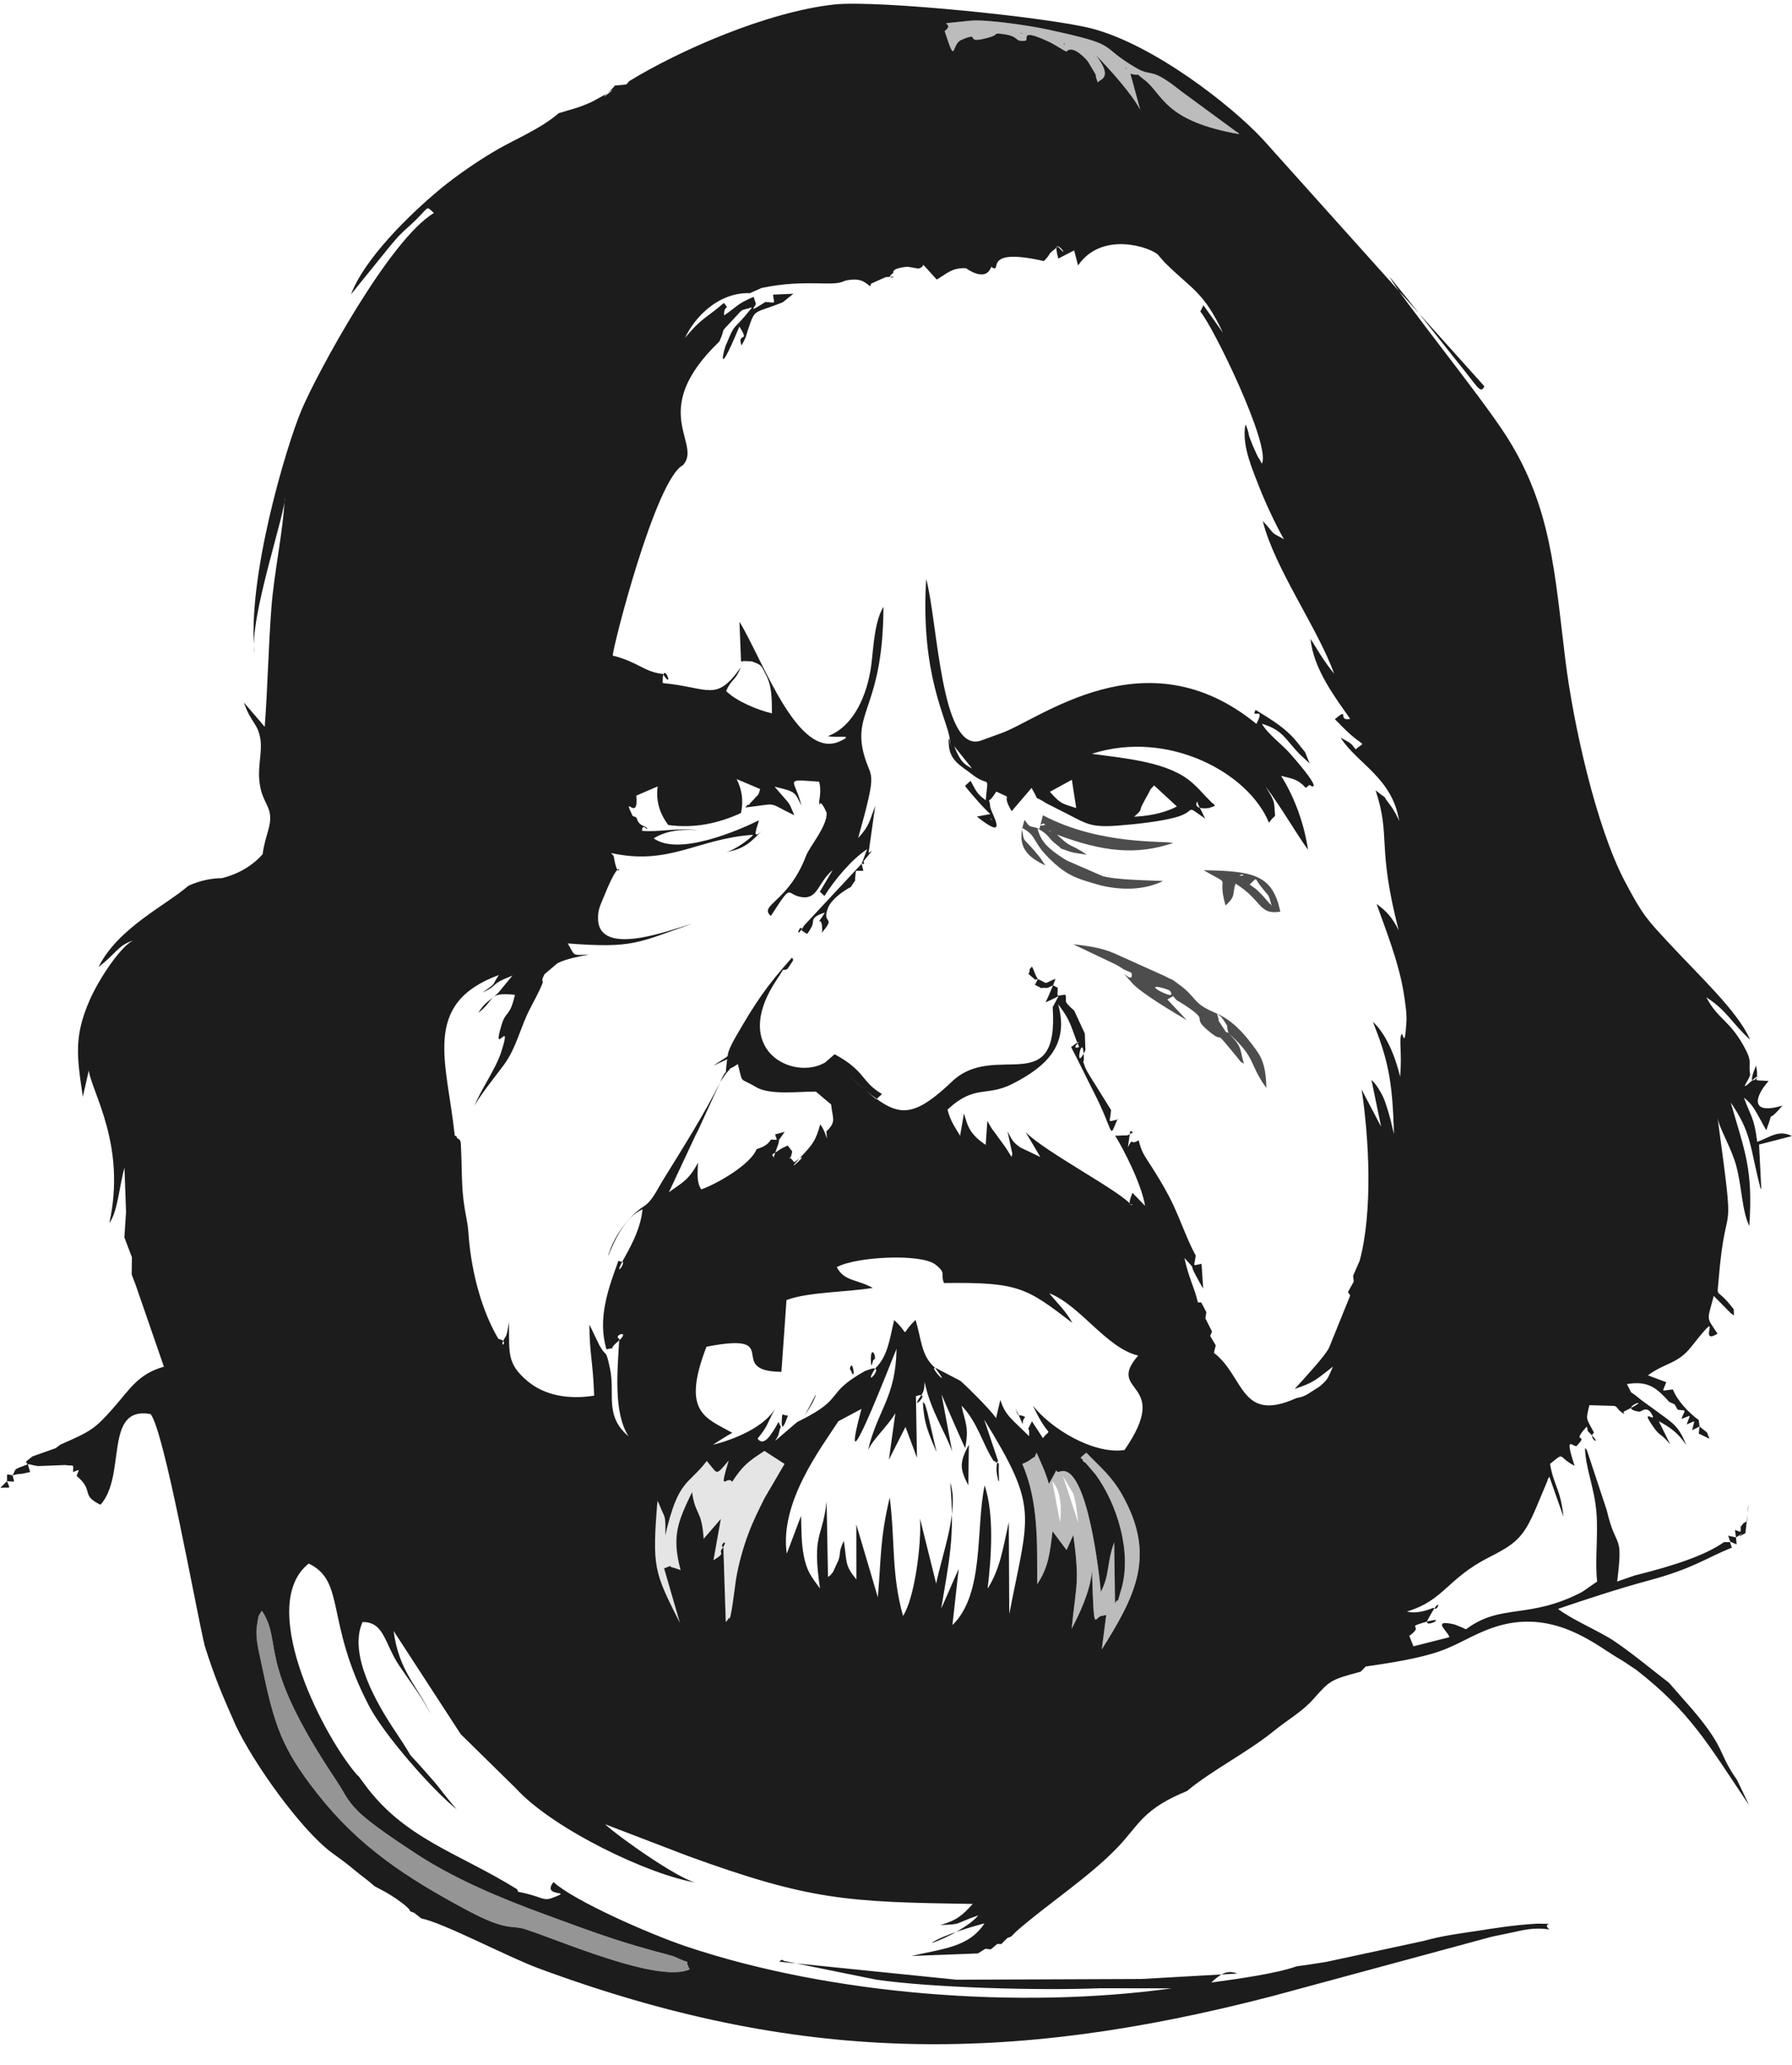 <?xml version="1.0" encoding="UTF-8"?>
<svg xmlns="http://www.w3.org/2000/svg" xmlns:xlink="http://www.w3.org/1999/xlink" width="548.1pt" height="631.2pt" viewBox="0 0 548.1 631.2" version="1.1">
<defs>
<clipPath id="clip1">
  <path d="M 0 1 L 548.102 1 L 548.102 625 L 0 625 Z M 0 1 "/>
</clipPath>
</defs>
<g id="surface1">
<path style=" stroke:none;fill-rule:evenodd;fill:rgb(30.2%,30.2%,30.2%);fill-opacity:1;" d="M 374.457 312.129 C 376.254 314.941 374.691 312.227 375.754 315.844 C 374.73 314.766 375.867 316.969 373.598 313.355 C 371.707 310.348 373.496 313.621 372.211 309.801 C 373.098 310.621 373.316 310.344 374.457 312.129 Z M 357.809 302.824 C 359.879 305.746 354.555 302.859 354.309 302.699 C 350.84 300.469 357.504 302.391 357.809 302.824 Z M 347.195 298.285 L 352.418 300.574 Z M 358.797 304.492 C 360.312 306.32 359.852 305.562 362.242 307.141 C 370.77 312.758 363.664 310.227 369.871 315.312 C 375.238 319.715 370.16 313.098 378.281 323.039 C 380.684 325.988 378.828 323.848 380.469 325.203 C 379.121 320.41 379.949 319.953 375.754 315.844 C 384.352 323.414 381.824 324.973 387.328 332.559 C 387.156 324.891 385.605 322.762 383.258 319.637 C 379.73 314.941 376.465 311.605 371.594 309.539 C 364.406 306.492 366.418 305.098 360.453 300.801 C 357.125 298.398 359.793 300.242 356.43 298.43 L 341.047 291.504 C 339.754 291.031 337.293 289.562 328.246 288.621 L 341.25 294.809 C 345.34 297.117 341.652 295.387 346.059 297.344 C 347.145 301.961 340.414 293.746 346.215 300.414 C 348.98 303.59 359.652 309.852 362.98 311.809 L 357.043 305.504 Z M 358.797 304.492 "/>
<path style=" stroke:none;fill-rule:evenodd;fill:rgb(30.2%,30.2%,30.2%);fill-opacity:1;" d="M 320.918 253.809 L 321.648 254.219 C 321.59 254.188 320.676 253.949 320.918 253.809 Z M 318.875 251.785 C 319.09 251.664 319.559 251.789 319.559 252.035 C 319.559 252.133 319.852 252.137 319.84 252.133 C 319.785 252.113 316.914 252.836 318.875 251.785 Z M 317.93 253.336 C 314.727 252.18 315.289 253.379 313.387 250.594 C 310.555 258.93 314.293 261.891 319.723 264.539 L 318.199 262.246 C 312.336 254.863 313.414 258.465 312.539 252.996 C 317.426 255.684 315.414 256.934 320.961 262.434 L 322.602 263.988 C 326.531 267.445 329.082 268.43 334.238 269.941 L 336.711 270.648 C 343.379 272.203 350.035 272.051 355.75 269.285 C 351.301 269.078 341.484 268.977 337.207 267.781 L 326.441 263.094 C 326.172 262.941 325.762 262.711 325.504 262.547 C 320.688 259.484 318.289 257.215 317.34 253.227 C 321.289 255.371 320.195 255.98 323.383 258.336 C 325.859 260.164 322.438 258.559 326.301 259.996 C 328.152 260.691 328.742 260.711 332.434 261.246 C 326.898 257.527 328.02 259.602 323.297 255.121 C 337.48 260.434 347.523 261.453 358.789 257.68 C 356.668 256.902 336.684 258.527 318.984 249.203 Z M 317.93 253.336 "/>
<path style=" stroke:none;fill-rule:evenodd;fill:rgb(30.2%,30.2%,30.2%);fill-opacity:1;" d="M 382.219 270.379 C 384.719 268.074 383.547 268.242 385.559 270.824 C 388.41 274.488 387.812 272.781 388.973 276.945 C 388.77 276.723 388.457 276.051 388.375 276.262 L 386.266 273.824 C 383.922 271.453 384.844 272.258 382.219 270.379 Z M 379.883 267.262 C 380.008 267.203 380.23 267.344 380.23 267.48 C 380.23 267.539 380.375 267.574 380.375 267.57 C 380.344 267.555 377.996 268.02 379.883 267.262 Z M 374.848 276.77 C 378.148 273.809 376.82 273.277 377.91 270.086 C 386.176 275.266 384.957 279.754 391.605 278.652 C 389.211 267.676 384.016 266.223 368.133 265.996 C 377.473 271.422 371.918 266.609 374.848 276.77 Z M 374.848 276.77 "/>
<path style=" stroke:none;fill-rule:evenodd;fill:rgb(58.397%,58.397%,58.397%);fill-opacity:1;" d="M 88.914 532.953 C 88.121 530.262 88.984 533.184 88.914 532.953 Z M 97.066 548.254 C 109.691 564.328 123.996 573.793 142.785 583.844 C 155.305 590.531 156.301 588.289 160.711 589.707 C 170.977 592.996 201.535 606.371 210.945 601.941 C 208.648 597.852 212.977 601.223 206.469 598.168 C 205.551 597.742 201.707 596.781 200.328 596.41 C 196.496 595.371 193 594.344 189.238 593.145 C 181.488 590.672 174.367 587.973 166.84 585.227 C 152.199 579.887 138.312 573.914 126.902 566.371 C 122.023 563.156 113.094 557.285 109.414 553.527 C 105.754 549.789 105.68 548.414 102.844 544.188 C 77.98 507.051 86.82 502.746 80.102 492.324 C 78.918 494.289 79.176 493.109 78.602 496.852 C 78.043 500.469 79.023 504.012 79.91 508.289 C 83.879 527.406 86.082 534.273 97.066 548.254 Z M 97.066 548.254 "/>
<path style=" stroke:none;fill-rule:evenodd;fill:rgb(73.631%,73.631%,73.631%);fill-opacity:1;" d="M 325.082 451.133 L 328.367 456.746 C 329.148 459.609 329.363 462.004 329.824 465.516 Z M 321.84 452.766 C 324.734 455.934 324.652 461.504 324.238 465.309 Z M 312.68 447.465 C 317.641 458.902 317.215 471.27 317.234 484.211 C 320.648 479.199 321.125 474.742 321.922 468.059 L 326.219 473.789 L 328.273 469.195 C 330.293 483.906 329.137 484.199 327.77 497.883 C 330.098 493.402 333.469 486.496 333.988 480.164 C 334.66 500.828 334.629 494.023 337.051 493.91 L 338.348 493.648 L 336.988 504.188 C 347.535 487.391 353.645 475.289 343.152 456.766 C 339.957 451.133 336.457 448.402 332.258 444.02 C 329.355 446.508 330.891 445.117 331.199 446.402 C 331.316 446.898 331.887 446.988 332.047 447.152 L 335.008 450.598 C 341.668 459.57 346.285 474.52 342.965 485.73 C 340.633 493.594 342.879 486.773 341.043 490.109 L 340.781 471.43 C 338.445 477.82 339.492 481.215 336.699 486.578 C 336.461 483.262 332.723 447.09 324.258 449.777 C 321.781 450.566 324.828 446.637 320.824 453.551 C 319.645 449.551 318.352 447.07 317.055 444.031 C 315.719 446.719 317.359 444.43 315.293 446.047 C 315.184 446.133 314.773 446.438 314.656 446.52 L 313.34 447.203 C 313.258 447.254 312.879 447.34 312.68 447.465 Z M 312.68 447.465 "/>
<path style=" stroke:none;fill-rule:evenodd;fill:rgb(73.631%,73.631%,73.631%);fill-opacity:1;" d="M 344.16 20.59 L 344.742 21.223 C 344.691 21.172 343.961 20.801 344.16 20.59 Z M 325.355 13.203 C 325.473 13.023 325.688 13.531 325.688 13.746 C 325.688 13.836 325.832 13.977 325.828 13.969 C 325.82 13.961 325.699 13.758 325.688 13.746 C 325.668 13.711 325.234 13.379 325.355 13.203 Z M 312.227 10.027 L 312.91 10.461 C 312.855 10.426 312.008 10.184 312.227 10.027 Z M 288.941 9.512 C 292.523 20.578 290.852 13.555 294.008 12.211 C 300.859 9.285 293.789 14.039 302.988 11.297 C 305.609 10.516 303.477 9.926 307.211 10.48 C 311.969 11.188 310.188 12.871 313.566 12.453 C 314.977 12.277 311.418 8.441 320.559 12.648 C 322.852 13.703 325.707 15.703 326.16 15.758 C 326.273 15.77 327.477 13.586 331.508 17.453 C 332.879 18.777 332.805 18.895 333.652 20.316 C 336.387 24.902 334.262 21.223 335.77 25.211 C 336.355 24.121 340.676 24.039 335.207 16.863 C 339.215 20.977 346.133 28.598 348.738 33.527 L 345.73 22.496 C 349.957 23.695 345.965 21.262 350.164 24.52 C 355.691 28.801 355.945 36.984 379.066 41.016 C 378.852 40.828 378.508 40.254 378.422 40.465 L 361.184 27.816 C 351.637 20.172 352.527 23.688 347.609 20.828 C 335.141 13.594 343.695 14.004 319.867 8.902 C 314.887 7.84 301.504 5.809 296.598 6.344 C 283.562 7.762 292.973 6.273 288.941 9.512 Z M 288.941 9.512 "/>
<path style=" stroke:none;fill-rule:evenodd;fill:rgb(89.844%,89.844%,89.844%);fill-opacity:1;" d="M 203.328 476.129 C 203.297 470.762 203.367 483.57 203.328 476.129 Z M 215.965 463.801 C 216.504 462.586 215.102 465.738 215.965 463.801 Z M 217.473 452.242 C 218.34 445.414 216.871 457.012 217.473 452.242 Z M 223.926 452.945 C 222.402 450.629 219.613 457.227 222.879 446.43 C 218.629 451.438 219.691 450.551 216.168 446.578 C 210.445 454.078 207.48 452.008 203.492 469.262 C 203.637 462.527 203.293 464.16 201.836 460.324 C 201.656 459.855 201.391 459.246 201.094 458.754 C 199.434 479.176 200.059 480.473 207.953 496.047 L 203.121 479.383 C 207.242 477.879 203.488 478.855 206.066 479.184 C 206.074 479.184 208.082 479.898 208.168 479.898 C 205.312 469.359 207.473 464.863 211.668 456.09 C 212.75 463.504 214.574 461.176 215.23 470.344 L 220.477 464.273 L 218.223 476.902 C 222.16 474.504 219.844 474.91 220.656 473.719 C 223.52 469.527 219.621 472.367 221.246 472.945 L 221.984 495.727 C 222.637 495.336 222.91 494.32 222.973 494.551 C 223.477 496.32 224.82 484.52 225.105 482.777 C 225.871 478.121 227.324 472.977 228.867 468.867 C 230.418 464.73 231.949 461.742 233.863 457.887 L 239.965 447.465 L 233.812 443.496 C 228.766 446.809 227.305 447.836 223.926 452.945 Z M 223.926 452.945 "/>
<g clip-path="url(#clip1)" clip-rule="nonzero">
<path style=" stroke:none;fill-rule:evenodd;fill:rgb(10.985%,10.985%,10.985%);fill-opacity:1;" d="M 296.605 597.191 L 299.113 597.09 L 301.387 595.664 L 303.047 595.859 L 305.016 594.195 L 306.258 594.223 L 308.082 592.391 L 309.301 591.918 L 310.766 590.418 C 320.523 581.859 333.32 573.645 342.047 564.438 C 348.461 557.668 349.57 552.977 363.039 547.453 C 370.961 540.898 381.277 535.828 389.523 529.172 C 394.473 525.18 398.188 523.316 401.855 519.18 C 406.715 513.703 407.008 513.41 416.184 510.965 L 417.73 509.383 C 424.652 508.395 433.617 507.035 440.074 504.816 C 446.258 502.695 450.23 499.703 456.688 497.488 C 473.246 491.797 485.719 500.945 492.695 505.434 C 495.48 507.227 494.465 506.492 496.637 507.855 L 500.52 510.453 C 516.844 523.145 522.379 533.035 534.309 550.789 C 534.508 551.09 534.781 551.484 534.973 551.777 L 531.297 544.074 C 525.176 535.348 528.145 534.969 517.797 522.703 L 510.477 514.363 C 505.055 510.219 499.852 505.805 493.953 501.773 C 489.297 498.594 481.164 495.305 476.52 491.781 C 484.809 488.961 494.727 485.664 504.293 483.094 C 517.945 479.414 521.562 476.344 529.707 473.047 C 528.887 470.504 528.66 471.129 531.164 472.055 L 530.969 469.926 C 536.355 466.461 528.789 471.539 533.852 468.621 L 534.855 459.758 L 534.645 460.898 L 534.363 464.973 L 533.25 465.598 L 532.418 466.652 C 532.332 468.77 532.809 468.273 530.656 467.672 L 530.969 469.926 L 528.586 469.402 C 529.316 471.883 529.824 471.289 527.301 471.363 C 521.766 475.289 512.535 478.445 499.965 481.57 L 494.629 483.41 C 496.539 467.93 494.328 474.113 491.457 461.676 L 485.449 443.52 C 485.367 443.012 485.031 442.91 484.781 442.641 C 484.992 449.09 487.719 454.746 488.309 462.59 C 488.816 469.289 487.785 477.586 488.508 483.41 L 483.934 486.578 C 467.586 495.129 459.293 489.926 448.398 497.996 C 448.027 497.906 447.539 497.602 447.355 497.523 L 444.863 496.531 C 437.387 494.801 443.137 498.816 443.289 500.438 L 432.312 503.215 L 431.047 500.02 C 435.832 496.594 429.777 497.637 435.34 495.984 C 444.137 493.371 435.027 498.305 436.676 495.16 C 441.348 486.246 440.023 493.18 438.426 491.438 C 437.047 491.992 433.469 493.43 430.336 492.578 C 441.812 489.109 442.465 482.57 455.586 475.93 C 464.41 471.461 466.297 469.555 470.652 458.934 L 473.266 452.703 C 473.375 451.98 473.656 451.809 473.898 451.406 L 478.199 463.598 C 477.32 455.086 475.238 454.184 474.09 447.465 C 478.859 443.605 476.156 445.219 481.613 448.047 C 478.176 437.664 481.426 442.805 482.293 441.895 C 486.305 437.695 480.121 441.781 485.305 436.07 C 486.152 438.094 484.727 436.477 486.586 438.391 C 490.426 442.336 485.336 439.566 487.543 437.91 C 485.023 433.18 485.035 434.133 486.133 429.512 L 493.773 429.727 C 493.875 429.758 494.246 429.945 494.328 429.988 L 495.348 431.164 C 497.617 433.086 496.34 431.621 496.633 431.477 C 507.941 426.027 493.375 430.508 501.484 431.496 C 502.008 431.562 503.969 429.227 505.52 432.891 C 506.215 434.535 501.434 430.141 505.863 436.383 C 507.82 439.145 507.879 437.91 510.871 441.531 L 507.352 434.414 C 510.723 436.195 513.301 437.992 515.738 441.703 C 513.387 435.559 511.262 434.797 506.891 431.488 C 505.227 430.227 502.324 428.234 501.703 427.703 C 497.551 424.176 499.883 427.242 497.598 423.07 C 504.379 421.863 506.992 424.621 510.574 428.52 L 512.223 429.27 L 513.129 430.895 C 516.129 431.309 515.375 430.578 514.285 433.715 C 517.633 432.516 517.02 432.031 515.891 435.402 C 519.027 434.113 518.238 433.789 517.574 437.156 L 519.812 436.016 L 519.578 438.195 L 522.871 439.781 L 524.102 440.551 L 522.871 439.781 L 522.094 437.84 L 519.812 436.016 L 519.578 434.066 C 516.469 431.801 512.965 428.066 511.676 424.711 C 507.934 424.984 508.379 425.914 509.637 422.484 L 504.035 420.391 C 509.344 416.441 513.035 417.031 517.289 411.664 C 528.234 397.836 518.625 411.848 525.32 407.648 C 521.805 402.297 522.109 404.039 524.164 396.109 L 529.344 401.352 C 529.602 401.57 530.117 401.934 530.332 402.105 L 530.273 400.199 C 524.863 393.012 525.137 397.426 525.641 391.32 C 527.996 362.773 531.047 383.785 525.34 341.676 C 525.863 344.965 529.594 350.926 531.051 356.371 C 532.82 362.996 532.73 369.816 535.035 374.766 C 536.266 357.234 533.574 351.758 529.344 336.953 C 535.898 346.539 535.105 350.371 538.562 363.578 L 538.68 362.945 L 538.027 349.844 L 548.113 347.246 C 543.965 345.215 541.492 347.574 537.457 349.016 C 536.453 341.449 535.859 342.133 533.387 335.496 C 536.066 337.621 536.758 339.27 538.621 342.555 C 538.766 342.809 539.043 343.352 539.156 343.559 L 540.23 345.492 C 543.082 337.727 539.566 344.559 545.152 337.953 C 534.898 340.977 536.891 334.898 540.949 330.426 C 534.816 329.895 538.453 331.316 537.086 325.746 C 533.043 335.383 540.648 325.871 535.996 330.184 C 531.18 334.645 535.445 329.504 535.281 328.398 C 534.676 324.289 536.242 324.844 533.133 319.371 C 528.801 311.754 525.375 311.469 521.902 304.844 C 528.23 308.891 529.766 312.828 535.273 317.781 C 531.602 309.199 519.641 298.199 510.23 288.016 C 503.859 281.121 502.488 279.871 496.98 269.414 C 488.242 252.828 481.238 221.688 478.75 201.473 C 475.5 175.02 474.48 154.965 460.895 133.547 C 453.066 121.203 428.219 90.672 425.023 84.598 L 429.391 90.004 C 429.602 90.262 429.906 90.629 430.117 90.891 L 445.754 110.598 C 451.637 117.723 452.859 120.797 453.996 118.059 L 386.297 42.641 C 376.566 32.148 352.867 13.684 333.984 8.734 C 320.996 5.328 268.285 -0.039 255.25 1.367 C 234.719 3.578 207.758 15.426 192.473 24.789 L 191.57 25.816 L 188.059 26.156 C 187.891 26.406 187.582 26.738 187.473 26.844 C 187.359 26.953 186.992 27.391 186.844 27.52 C 180.41 33.215 191.574 24.367 185.309 28.789 C 185.289 28.805 181.441 30.922 181.34 30.969 C 177.047 32.996 175.188 33.262 170.887 34.594 C 165.691 39.156 157.672 42.547 152.633 45.414 C 146.484 48.914 139.375 53.859 134.699 57.734 C 125.129 65.66 111.438 79.121 107.355 89.984 L 119.098 75.473 C 121.656 72.414 121.984 71.969 125.262 69.023 C 131.766 63.176 129.941 62.566 132.703 65.117 C 119.094 73.223 96.965 114.129 92.262 125.223 C 87.574 136.289 75.422 176.902 77.863 199.746 C 75.969 189.504 87.695 155.594 87.07 152.156 C 86.707 161.824 83.848 174.867 83.023 185.621 C 82.082 197.855 81.871 210.391 80.961 222.172 C 80.613 221.809 80.254 221.312 80 221.008 L 74.613 214.754 C 76.758 221.055 78.945 221.059 79.668 226.113 C 80.195 229.812 78.91 233.867 79.297 238.348 C 79.793 244.129 82.074 245.629 82.551 248.789 C 83.109 252.477 81.055 255.469 80.32 261.129 C 77.211 264.578 73.145 267.078 67.914 268.414 C 64.52 268.453 61.098 269.176 57.637 270.738 C 50.73 276.762 36.09 283.613 30.125 295.605 C 35.996 291.012 35.965 289.016 40.934 287.387 C 37.211 288.828 30.375 298.988 27.465 305.617 C 22.566 316.773 23.488 322.895 25.344 335.238 L 27.152 327.219 C 28.113 333.961 38.691 350.121 33.441 373.84 C 35.973 370.496 36.52 362.363 38.074 356.938 L 38.551 370.48 L 38.039 378.223 L 40.348 384.312 L 40.27 389.539 L 41.512 392.809 L 50.133 417.746 C 42.105 420.02 39.668 424.746 34.531 430.52 C 28.891 436.855 27.855 437.445 18.457 441.57 L 17.02 442.656 L 9.914 445.176 L 7.926 446.77 L 8.43 447.598 C 3.527 449.496 5.254 448.676 3.836 450.941 C 1.547 450.602 2.297 450.211 2.133 452.758 L 0.098 454.777 C 3.371 454.438 3.211 455.461 2.133 452.758 C 4.867 452.797 4.426 453.512 3.836 450.941 L 5.453 450.59 L 6.867 450.469 L 9.234 449.934 C 8.25 446.559 7.91 447.59 11.613 448.121 L 19.875 447.805 C 22.93 448.211 22.352 447.27 22.352 449.953 C 24.652 449.133 24.215 448.812 23.445 451.133 C 29.023 455.863 24.43 456.836 30.73 459.953 C 38.793 451.039 31.594 429.66 46.055 432.219 C 50.273 437.531 59.617 490.34 62.598 502.996 C 65.789 513.188 68.379 518.973 72.012 527.203 C 77.375 538.703 91.812 559.043 101.398 566.238 C 104.133 568.289 105.418 569.082 107.82 571.102 C 110.984 573.758 112.141 574.371 114.52 576.52 C 117.805 578.266 118.117 578.348 121.043 580.27 C 121.051 580.277 123.312 581.895 123.59 582.137 C 125.25 583.582 125.043 583.43 125.508 584.242 L 126.68 584.672 L 128.895 586.422 C 135.207 587.531 155.172 598.117 164.777 601.664 C 243.426 630.723 308.156 631.18 389.129 610.148 L 455.957 592.07 C 456.441 591.957 456.836 591.871 457.32 591.762 L 461.25 590.949 C 465.711 590.043 468.602 589.016 473.898 589.762 C 471.082 587.414 477.453 588.203 470.27 587.988 C 462.641 588.398 455.684 589.613 452.352 590.121 C 446.266 591.039 441.371 591.617 435.395 593.277 L 405.715 599.664 L 400.773 600.441 L 396.594 601.027 C 390.41 603.242 378.41 604.914 370.492 605.977 C 372.824 603.789 375.082 601.879 378.426 603.246 L 349.121 604.898 L 292.527 605.121 L 238.332 599.613 C 238.836 599.062 239.457 598.852 239.672 599.355 L 267.988 605.105 C 285.035 607.582 317.676 608.48 336.551 607.727 L 358.395 607.762 C 311.902 614.184 254.258 609.855 209.836 594.934 C 198.754 591.211 175.52 581.004 169.285 575.27 C 165.367 580.309 176.383 577.41 168.676 580.203 C 166.012 581.164 165.441 579.547 158.512 578.262 L 158.137 577.457 C 140.184 566.305 123.555 562.039 111.34 545.152 C 108.535 541.273 110.359 543.961 108.457 541.637 C 97.707 528.516 78.742 490.289 94.434 477.922 C 105.824 483.402 99.418 495.734 112.902 521.492 C 117.535 530.34 132.152 547.004 139.664 553.039 C 139.266 552.633 136.609 549.41 135.668 548.203 C 134.469 546.668 134.574 546.715 133.465 545.387 C 133.238 545.117 132.941 544.762 132.715 544.496 C 120.863 530.891 129.371 541.852 120.887 529.191 C 115.414 521.023 106.391 505.746 110.883 495.805 C 117.578 495.719 117.586 502.414 122.129 509.16 C 126.301 515.348 128.945 518.496 131.75 524.051 C 127.797 515.441 122 510.895 120.387 498.516 L 140.91 530.062 L 157.742 546.59 C 169 558.98 198.668 573.242 213.219 575.504 C 208.508 575.008 189.711 561.879 185.066 557.598 L 210.316 567.27 C 247.906 580.934 259.074 581.371 297.523 581.965 C 294.309 585.539 292.52 587.016 287.625 588.402 C 294.543 588.145 291.43 588.164 299.207 585.457 C 297.008 588.262 290.285 592.137 284.863 593.957 C 288.426 591.355 298.918 588.465 301.113 587.898 C 296.395 595.164 288.617 595.59 278.777 597.867 Z M 80.102 492.324 C 86.82 502.746 77.98 507.051 102.844 544.188 C 105.68 548.414 105.754 549.789 109.414 553.527 C 113.094 557.285 122.023 563.156 126.902 566.371 C 138.312 573.914 152.199 579.887 166.84 585.227 C 174.367 587.973 181.488 590.672 189.238 593.145 C 193 594.344 196.496 595.371 200.328 596.41 C 201.707 596.781 205.551 597.742 206.469 598.168 C 212.977 601.223 208.648 597.852 210.945 601.941 C 201.535 606.371 170.977 592.996 160.711 589.707 C 156.301 588.289 155.305 590.531 142.785 583.844 C 123.996 573.793 109.691 564.328 97.066 548.254 C 86.082 534.273 83.879 527.406 79.91 508.289 C 79.023 504.012 78.043 500.469 78.602 496.852 C 79.176 493.109 78.918 494.289 80.102 492.324 Z M 88.914 532.953 C 88.984 533.184 88.121 530.262 88.914 532.953 Z M 274.203 412.289 C 274.027 427.164 268.332 431.105 265.473 443.309 C 266.758 440.176 271.824 435.59 273.859 431.922 L 271.879 446.156 L 276.953 436.152 L 280.465 445.598 L 280.145 426.762 C 285.613 424.805 277.625 432.309 281.676 426.617 C 282.746 425.113 282.664 424.367 282.809 422.41 C 284.531 430.98 289.266 437.996 291.223 443.648 L 287.977 426.199 C 288.594 427.82 295.023 442.398 295.195 442.637 C 296.516 436.105 295.094 434.703 294.098 429.648 C 298.82 434.488 300.648 441.328 303.359 445.664 C 303.488 445.871 303.965 446.82 304.062 446.578 C 304.156 446.34 304.523 447.203 305.508 447.258 L 301.004 433.871 C 317.871 461.238 314.695 462.395 308.695 493.312 L 308.547 465.27 C 306.645 473.828 305.941 479.328 302.07 485.621 C 303.223 475.812 304.133 462.941 301.16 454.012 C 298.371 467.422 301.176 487.203 291.309 496.719 L 293.227 479.527 L 287.875 491.699 C 290.227 477.465 292.164 469.336 290.613 453.172 C 293.453 461.359 288.125 475.121 286.336 484.051 L 281.383 464.152 C 281.902 471.863 279.746 488.492 276.203 493.945 C 272.566 480.969 273.82 470.895 272.125 457.711 C 269.113 470.703 269.598 475.164 268.496 488.246 L 261.91 465.98 L 261.922 482.777 C 258.27 478.312 259.098 477.586 258.09 470.965 C 256.273 474.902 257.34 474.402 256.398 477.023 L 254.688 480.715 C 254.582 480.465 254.25 481.57 253.25 481.98 L 252.82 458.93 C 251.543 470.59 248.316 468.312 250.801 485.547 C 247.945 481.699 246.77 480.102 245.871 475.691 C 245.055 471.684 245.137 467.508 245.008 463.336 L 240.641 474.902 C 238.383 459.121 251.168 442.574 256.41 434.434 L 263.484 430.648 C 255.672 459.902 272.734 415.809 274.203 412.289 Z M 305.469 449.59 C 305.746 443.68 304.367 447.461 304.93 450.648 C 305.867 455.992 305.449 450.027 305.469 449.59 Z M 296.34 441.566 C 293.402 447.098 293.539 448.895 296.16 453.996 Z M 282.277 428.441 C 282.543 435.254 284.145 438.328 286.469 443.902 L 283.672 431.746 C 282.461 427.871 283.355 430.031 282.277 428.441 Z M 223.926 452.945 C 227.305 447.836 228.766 446.809 233.812 443.496 L 239.965 447.465 L 233.863 457.887 C 231.949 461.742 230.418 464.73 228.867 468.867 C 227.324 472.977 225.871 478.121 225.105 482.777 C 224.82 484.52 223.477 496.32 222.973 494.551 C 222.91 494.32 222.637 495.336 221.984 495.727 L 221.246 472.945 C 219.621 472.367 223.52 469.527 220.656 473.719 C 219.844 474.91 222.16 474.504 218.223 476.902 L 220.477 464.273 L 215.23 470.344 C 214.574 461.176 212.75 463.504 211.668 456.09 C 207.473 464.863 205.312 469.359 208.168 479.898 C 208.082 479.898 206.074 479.184 206.066 479.184 C 203.488 478.855 207.242 477.879 203.121 479.383 L 207.953 496.047 C 200.059 480.473 199.434 479.176 201.094 458.754 C 201.391 459.246 201.656 459.855 201.836 460.324 C 203.293 464.16 203.637 462.527 203.492 469.262 C 207.48 452.008 210.445 454.078 216.168 446.578 C 219.691 450.551 218.629 451.438 222.879 446.43 C 219.613 457.227 222.402 450.629 223.926 452.945 Z M 203.328 476.129 C 203.367 483.57 203.297 470.762 203.328 476.129 Z M 215.965 463.801 C 215.102 465.738 216.504 462.586 215.965 463.801 Z M 217.473 452.242 C 216.871 457.012 218.34 445.414 217.473 452.242 Z M 312.68 447.465 C 312.879 447.34 313.258 447.254 313.34 447.203 L 314.656 446.52 C 314.773 446.438 315.184 446.133 315.293 446.047 C 317.359 444.43 315.719 446.719 317.055 444.031 C 318.352 447.07 319.645 449.551 320.824 453.551 C 324.828 446.637 321.781 450.566 324.258 449.777 C 332.723 447.09 336.461 483.262 336.699 486.578 C 339.492 481.215 338.445 477.82 340.781 471.43 L 341.043 490.109 C 342.879 486.773 340.633 493.594 342.965 485.73 C 346.285 474.52 341.668 459.57 335.008 450.598 L 332.047 447.152 C 331.887 446.988 331.316 446.898 331.199 446.402 C 330.891 445.117 329.355 446.508 332.258 444.02 C 336.457 448.402 339.957 451.133 343.152 456.766 C 353.645 475.289 347.535 487.391 336.988 504.188 L 338.348 493.648 L 337.051 493.91 C 334.629 494.023 334.66 500.828 333.988 480.164 C 333.469 486.496 330.098 493.402 327.77 497.883 C 329.137 484.199 330.293 483.906 328.273 469.195 L 326.219 473.789 L 321.922 468.059 C 321.125 474.742 320.648 479.199 317.234 484.211 C 317.215 471.27 317.641 458.902 312.68 447.465 Z M 255.938 387.324 C 261.73 384.102 281.664 383.086 286.098 386.516 C 289.609 389.23 287.562 389.492 288.727 392.176 C 311.613 391.883 313.859 393.559 328.004 404.367 C 325.98 400.652 323.133 398.066 320.922 395.297 C 330.367 398.922 338.312 411.992 348.117 414.355 C 337.871 426.117 358.781 421.789 343.934 443.223 C 334.312 444.613 321.285 436.566 315.918 429.629 C 321.148 440.777 321.871 435.789 318.992 439.59 L 315.629 434.438 C 313.535 438.734 315.059 434.883 314.742 438.984 C 309.16 433.422 307.551 432.727 305.957 427.906 L 304.652 433.469 C 302.562 430.371 294.035 422.199 293.734 422.066 L 287.434 418.777 C 281.785 415.359 292.285 426.273 285.965 418.047 C 281.734 414.453 281.855 409.402 280.039 403.445 C 274.797 408.422 278.812 408.344 273.492 403.496 C 272.059 409.41 271.609 414.441 267.695 418.281 C 263.414 425.059 271.062 417.203 266.473 418.395 L 264.574 419.059 C 251.957 426.129 258.797 427.211 244.68 434.23 C 244.477 434.328 244.039 434.527 243.836 434.648 L 237.09 440.422 C 237.41 439.758 237.977 439.172 238.172 438.254 C 238.879 434.934 239.188 437.32 238.141 434.605 C 235.809 438.844 233.574 442.273 231.711 439.73 C 234.988 435.637 234.086 436.191 237.23 430.223 C 234.176 436.09 224.48 440.059 218.051 441.605 C 218.059 441.602 222.41 438.781 223.977 437.953 C 215.875 433.387 208.281 431.82 216.082 411.645 C 240.406 406.871 221.395 419.164 239.004 419.316 L 240.555 397.371 C 247.293 394.879 258.543 395.02 266.953 393.664 C 261.883 390.91 258.223 391.672 255.938 387.324 Z M 245.844 433.246 C 245.969 432.734 249.137 428.453 249.566 426.172 Z M 260.41 419.289 C 261.75 422.465 260.844 415.012 259.961 418.215 C 259.887 418.48 260.254 418.914 260.281 418.98 C 260.289 419.004 260.406 419.281 260.41 419.289 Z M 267.098 415.68 C 267.102 415.68 267.207 415.652 267.211 415.652 C 268.508 415.406 266.32 410.52 266.367 415.613 C 266.398 419.348 267.016 415.68 267.098 415.68 Z M 286.055 415.613 C 286.246 422.859 285.867 408.41 286.055 415.613 Z M 303.707 426.762 C 304.914 431.523 303.129 424.484 303.707 426.762 Z M 310.18 429.027 C 310.191 429.105 310.707 430.723 310.84 430.996 C 314.141 437.781 311.809 434.91 313.559 433.133 C 310.816 431.645 311.871 434.453 310.18 429.027 Z M 239.238 432.566 C 238.48 440.32 240.969 432.719 240.98 432.703 L 239.914 432.551 C 239.887 432.32 239.258 432.34 239.238 432.566 Z M 371.293 413.512 L 371.844 411.223 L 370.141 408.355 L 370.707 406.988 L 368.664 402.953 L 368.977 401.102 L 367.414 398.102 L 366.383 398.086 C 365.238 393.164 363.641 390.953 362.27 384.516 C 366.195 388.82 363.539 385.789 365.664 389.684 C 366.109 390.496 367.684 393.449 368.008 393.871 L 367.504 386.305 C 364.344 386.891 365.363 387.312 365.715 383.77 C 362.758 378.359 360.582 371.434 357.641 365.836 C 355.902 362.527 354.332 359.961 352.379 356.867 C 349.938 352.992 349.266 352.512 348.27 348.539 C 345.414 350.328 346.766 347.223 344.977 350.656 L 345.707 345.664 L 346.574 346.094 C 344.352 347.48 345.102 346.883 342.34 347.121 L 341.078 347.133 C 343.504 351.004 349.152 361.859 350.23 368.586 L 346.375 364.602 C 343.977 370.379 347.434 367.109 346.059 368.438 C 343.359 364.445 319.52 352.078 313.691 346.035 L 318.195 353.652 L 312.07 350.738 C 309.449 348.883 309.484 348.203 308.152 345.789 L 309.645 352.715 C 309.637 352.52 309.531 353.328 309.379 353.602 C 309.176 353.262 308.887 352.805 308.75 352.594 C 308.617 352.387 308.293 351.852 308.121 351.598 C 307.953 351.344 307.664 350.898 307.477 350.621 C 307.043 349.984 305.562 347.984 305.434 347.801 C 303.363 344.801 304.031 346.309 301.984 342.613 L 301.484 349.941 C 296.078 346.391 295.879 343.453 294.828 340.348 L 293.66 347.152 C 292.207 344.672 290.711 342.789 289.809 339.172 C 298.168 331.344 301.621 335.383 309.676 331.289 C 320.18 325.949 327.133 319.281 323.629 306.938 C 327.957 312.613 327.445 313.965 330.062 320.059 C 326.363 321.246 333.266 315.816 327.605 320.059 C 330.262 325.031 331.98 328.852 334.387 333.516 C 341.07 346.477 339.047 348.441 341.676 342.363 L 342.184 342.117 C 338.383 342.914 339.531 343.469 339.824 339.289 L 335.113 331.719 C 334.109 330.09 332.281 327.344 331.883 326.164 C 330.777 322.914 331.594 325.938 331.496 323.055 C 331.203 314.273 328.211 328.914 331.984 321.008 L 331.805 315.934 L 328.559 308.914 C 324.691 305.516 326.531 306.246 325.867 304.047 C 322.754 304.32 323.531 305.039 323.508 301.922 L 322.082 301.18 L 322.844 299.18 C 318.691 300.789 321.121 300.879 317.445 299.277 C 316.48 297.84 316.602 297.312 315.652 295.438 L 314.895 296.289 C 315.137 298.598 313.195 296.43 316.598 299.445 L 317.445 299.277 L 316.543 301.039 C 321.305 303.273 316.121 301.664 320.117 301.992 C 320.414 302.016 321.613 301.434 322.082 301.18 L 320.609 304.641 L 319.801 306.371 C 319.855 306.34 323.07 304.988 323.828 304.367 L 321.973 307.855 C 323.918 336.414 304.387 318.047 291.215 330.551 C 276.828 344.203 273.348 340.777 259.371 328.59 L 267.992 336.016 L 269.773 334.41 C 263.285 330.578 264.859 327.422 255.281 322.242 L 252.34 324.789 C 242.594 330.445 223.035 320.969 237.703 299.246 C 240.762 294.715 238.391 297.281 240.867 296.164 C 243.137 292.629 242.676 293.844 242.262 292.672 C 234.359 301.59 231.32 306.027 225.008 316.953 C 220.016 325.598 225.797 320.59 218.156 325.762 L 222.418 323.766 C 221.512 330.949 222.809 324.938 220.27 330.777 C 220.285 330.754 221.887 328.32 222.121 328.066 C 225.094 324.855 221.344 328.078 225.676 325.262 C 227.418 331.809 225.855 328.992 231.387 332.371 C 235.766 334.789 244.406 333.621 249.547 333.66 C 251.801 335.555 252.543 336.258 254.203 337.578 C 254.688 342.102 255.855 342.848 252.762 345.824 C 253.074 350.461 253.043 346.484 250.871 343.672 C 249.551 348.484 248.672 349.664 245.352 353.203 C 237.633 361.414 250.234 349.766 242.91 355.266 C 240.273 351.805 241.609 356.32 242.297 351.938 L 240.926 350.145 L 239.023 351.055 L 236.18 352.926 L 236.613 353.828 L 237.504 351.203 C 239.312 346.645 236.781 350.566 240.004 345.969 L 237.074 346.734 C 237.711 348.914 238.098 348.352 235.805 348.328 C 234.59 350.18 233.301 350.594 231.402 351.266 C 229.551 355.973 219.332 361.848 214.5 363.551 C 213.035 361.484 213.359 358.688 213.5 355.363 C 210.613 360.867 208.504 361.523 204.578 364.441 L 212.914 346.633 C 213.086 346.309 213.312 345.91 213.48 345.578 L 220.27 330.777 C 215.605 340.211 208.918 350.789 203.047 360.285 C 200.719 364.039 199.496 367.133 196.797 368.812 C 193.668 370.762 187.887 376.727 185.895 384.266 C 187.961 378.977 191.273 371.949 196.527 369.637 C 195.914 376.164 192.125 382.316 190.547 385.246 C 187.207 391.445 192.391 385.031 189.824 385.641 L 189.156 385.355 C 186.145 393.66 182.648 402.887 185.492 412.441 C 189.781 411.438 185.246 413.258 188.758 410.258 C 193.527 406.184 187.188 408.078 189.418 409.242 C 188.84 419.105 187.59 431.828 192.25 439.035 C 184.707 432.621 188.266 426.156 186.555 418.234 C 185.18 411.871 185.609 415.289 183.309 411.176 L 180.273 404.859 C 180.297 413.895 181.352 415.816 181.73 426.594 C 173.57 427.914 166.289 426.371 161.227 422.055 C 154.953 416.695 155.789 413.586 155.684 404.031 C 155.609 404.555 155.172 407.715 154.746 408.379 C 151.691 413.117 156.473 410.078 152.438 409.242 C 147.531 401.016 144.32 389.465 143.391 378.316 C 143.195 376.02 143.184 375.055 142.734 372.77 C 140.953 363.621 141.473 361.312 140.965 349.762 C 140.871 347.57 139.785 348.539 139.637 347.383 C 139.605 347.152 139.25 347.254 139.086 347.133 C 136.758 324.648 128.695 306.797 152.59 298.02 C 150.113 301.664 152.227 300.078 147.602 303.383 C 153.086 300.816 149.219 301.172 156.73 298.203 L 152.438 303.422 C 149.949 305.914 148.426 306.059 146.277 309.613 C 151.852 305.215 149.051 303.266 157.504 304.074 C 155.855 311.203 154.781 308.688 153.391 313.328 C 150.195 323.996 156.973 310.098 153.312 321.516 C 151.543 327.031 146.875 333.227 144.973 338.438 C 145.777 336.113 151.785 328.66 154.082 325.539 C 158.062 320.137 159.137 313.934 162.156 308.242 C 168.379 296.512 164.887 301.59 166.18 298.531 C 166.246 298.383 166.441 297.949 166.531 297.797 L 170.484 294.43 C 173.27 293.023 176.906 292.441 180.125 291.746 C 174.645 292.074 175.93 292.117 173.645 288.371 C 193.926 289.953 195.238 288.035 211.512 282.422 C 205.773 283.93 183.289 292.887 182.922 280.969 C 182.828 277.914 183.68 276.609 184.812 273.801 C 191.297 257.695 189.418 272.328 187.766 261.996 C 187.652 261.289 187.152 261.188 186.91 260.738 C 204.828 264.688 213.305 256.312 230.332 255.172 C 229.711 256.16 224.695 259.941 222.086 260.422 C 227.949 259.504 229.824 257.133 233.371 253.645 C 229.082 257.977 232.262 251.258 232.078 250.762 C 225.68 253.922 207.461 261.746 199.938 256.246 C 203.684 254.012 207.637 253.414 213.422 253.758 C 206.359 252.996 201.801 254.414 196.355 253.953 C 196.438 251.078 198.523 254.641 197.809 253.027 C 197.594 252.539 195.414 252.496 194.812 250.277 C 194.621 249.57 193.887 249.684 193.457 249.344 C 190.113 242.137 195.445 251.777 194.613 243.203 L 201.137 240.383 C 200.648 244.312 201.434 248.246 204.398 252.176 C 212.379 253.258 219.695 251.691 226.617 248.523 C 227.516 244.473 226.805 241.137 225.316 238.145 L 232.5 241.176 C 231.84 243.562 232.07 242.496 230.461 244.453 C 230.301 244.648 229.836 245.09 229.695 245.246 C 229.547 245.414 228.965 246.301 228.852 246.035 C 228.734 245.762 228.242 246.539 227.957 246.816 C 238.613 245.605 234.133 244.977 242.965 249.195 L 241.629 246.121 C 241.48 245.887 241.203 245.469 241.035 245.227 L 236.914 240.461 C 243.52 242.027 243.035 242.051 245.133 246.289 C 243.148 237.973 239.27 238.145 250.504 238.934 C 251.344 241.281 250.523 244.867 250.539 245.109 C 250.77 248.414 250.086 242.254 252.828 248.395 C 253.148 252.398 247.582 258.805 246.523 261.617 C 241.195 275.734 231.906 276.633 235.773 279.977 C 242.676 269.344 240.168 273.449 245.117 274.203 C 250.273 274.988 250.09 269.703 254.695 265.953 L 250.754 272.555 L 252.168 273.871 C 255.227 268.973 260.516 262.629 265.238 259.562 L 263.539 264.02 L 245.992 282.844 C 242.477 288.504 245.094 281.199 245.262 284.461 L 246.863 285.48 C 247.238 285.105 248.238 283.367 248.355 283.094 C 248.41 282.973 248.504 282.527 248.551 282.41 C 248.59 282.305 248.613 281.891 248.656 281.789 C 248.762 281.547 248.125 280.191 252.309 278.938 C 248.801 284.508 251.535 278.551 251.469 284.465 L 251.305 285.148 C 256.004 279.801 251.168 282.781 253.258 277.492 C 254.281 274.91 257.938 272.289 260.211 271.133 L 261.582 269.098 L 261.516 268.621 C 261.988 265.516 261.062 266.246 264.07 266.18 L 263.539 264.02 L 264.297 264.105 L 264.125 263.23 L 266.719 260.055 L 265.656 260.711 L 267.699 246.297 C 265.82 251.234 266 252.273 262.473 256.176 C 268.789 233.559 266.305 238.914 264.082 229.996 C 260.945 217.414 270.125 215.602 270.207 185.465 C 267.395 190.203 267.207 197.746 266.469 203.449 C 265.297 212.074 261.352 221.922 253.262 224.992 C 256.008 225.699 261.715 224.32 256.957 226.555 C 244.016 232.641 233.453 201.914 226.168 190.039 L 226.656 202.211 C 226.895 202.254 227.262 202.059 227.367 202.055 L 229.887 202.145 C 233.293 203.328 232.809 203.621 234.055 205.848 C 236.098 209.496 236.062 213.09 236.102 218.039 C 231.57 217.016 224.988 214.184 222.086 211.203 C 223.93 207.18 224.641 208.602 226.641 203.898 C 218.938 214.82 217.039 210.148 202.727 208.797 C 202.648 208.621 202.684 208.27 202.684 208.219 C 202.668 201.172 206.551 211.746 202.727 206.004 C 196.906 205.352 195.207 202.34 187.414 200.391 C 187.395 197.914 200.527 146.43 208.891 142.188 C 215 135.449 197.723 125.801 220.023 104.383 C 222.297 99.453 219.559 102.641 224.152 97.742 C 227.754 93.895 226.02 95.203 230 93.934 C 229.812 94.266 229.465 94.672 229.316 94.855 C 224.09 101.352 224.895 98.434 222.227 105.059 C 221.656 105.609 218.496 118.164 226.141 99.828 C 229.586 105.184 225.367 101.23 226.793 105.598 C 228.348 102.984 228.336 102.078 228.785 100.766 C 231.066 94.07 230.297 96.02 239.348 92.438 L 242.68 89.785 L 236.438 90.062 C 236.812 93.266 237.453 92.371 234.078 92.324 C 228.699 95.711 230.605 94.227 231.207 92.926 L 230.508 90.73 C 225.25 92.977 225.637 93.598 221.469 96.414 C 221.363 92.703 223.469 95.172 221.414 92.586 C 215.68 97.547 214.793 96.945 209.516 103.273 C 212.641 96.641 219.938 89.309 229.363 89.609 L 232.98 88.004 C 240.211 86.578 244.461 86.477 252.527 86.645 C 257.934 86.754 257.449 85.887 259.43 85.605 C 263.047 85.086 264.164 85.914 266.113 87.496 C 266.293 87.281 266.375 86.809 266.422 86.703 L 270.867 84.715 C 276.895 84.098 269.672 85.945 273.23 83.422 C 273.309 83.367 272.363 82.07 277.207 81.578 C 277.32 81.57 277.762 81.57 277.867 81.574 L 280.918 82.105 C 283.258 81.402 281.688 80.277 282.879 81.441 L 286.512 85.453 C 289.695 83.59 291.074 81.828 295.457 81.965 C 295.457 81.965 301.422 86.523 303.16 81.586 C 307.191 84.039 299.418 75.285 319.289 79.801 C 322.172 76.852 319.531 78.484 323.613 75.367 C 328.262 80.734 321.152 70.051 323.695 79.035 L 328.539 76.539 L 329.73 81.137 C 337.051 70.516 351.707 75.578 354.102 77.789 L 356.266 80.258 C 364.621 88.535 368.109 89.105 374.039 101.691 L 368.078 93.312 L 367.125 95.234 C 371.059 99.766 388.84 136.289 385.949 141.727 C 384.34 138.578 385.637 141.516 384.285 138.695 L 383.285 136.469 C 380.898 130.656 382.781 134.504 381.008 129.719 C 380.875 130.098 380.781 130.641 380.754 130.898 C 380.156 137.027 383.051 143.414 385.094 148.723 C 387.137 154.031 390.98 161.977 392.723 164.816 C 387.98 162.316 390.359 163.605 386.227 159.258 C 389.848 173.77 403.07 192.012 408.066 205.953 C 406.84 204.414 405.508 202.684 403.789 199.996 L 400.852 195.281 C 401.684 204.602 408.742 213.66 412.965 219.73 C 408.785 220.609 413.043 215.887 408.277 219.824 L 409.816 221.363 C 410.004 221.555 410.367 221.941 410.578 222.152 C 417.535 229.184 417.926 226.16 414.664 229.039 C 413.262 227.617 414.383 227.742 410.043 225.477 C 415.039 233.406 425.84 237.676 427.965 250.98 C 427.672 250.105 426.242 247.414 425.23 246.113 C 421.809 241.699 425.578 245.484 420.742 241.551 C 425.523 256.184 421.016 257.992 427.797 284.352 C 425.715 280.219 424.016 278.496 421.043 276.297 C 423.262 282.699 427.703 293.527 429.301 303.273 C 429.68 305.566 430.316 309.789 430.184 312.016 C 429.621 321.559 429.129 315.164 428.652 316.156 C 427.82 317.871 428.871 321.27 428.246 329.141 C 426.492 321.871 423.594 315.723 419.906 312.309 C 424.266 323.336 425.945 329.605 426.348 346.652 C 425.621 343.629 425.176 341.348 424.02 337.91 C 423.359 335.938 423.016 335.027 421.902 333.199 C 420.57 331.008 420.574 331.328 419.457 330.023 L 422.434 344.395 L 416.453 333.012 C 418.75 347.828 419.922 370.371 415.867 385.363 L 413.863 389.945 L 414.055 391.73 L 412.281 394.938 L 412.984 395.961 L 406.512 411.93 C 405.434 414.277 399.227 421.008 395.988 424.555 C 401.871 422.535 402.277 421.953 407.703 417.711 C 405.969 421.746 406.004 421.703 403.688 423.754 L 399.77 426.254 C 397.758 427.27 398.102 426.922 396.461 427.371 C 379.266 435.066 380.703 420.746 371.293 413.512 Z M 288.941 9.512 C 292.973 6.273 283.562 7.762 296.598 6.344 C 301.504 5.809 314.887 7.84 319.867 8.902 C 343.695 14.004 335.141 13.594 347.609 20.828 C 352.527 23.688 351.637 20.172 361.184 27.816 L 378.422 40.465 C 378.508 40.254 378.852 40.828 379.066 41.016 C 355.945 36.984 355.691 28.801 350.164 24.52 C 345.965 21.262 349.957 23.695 345.73 22.496 L 348.738 33.527 C 346.133 28.598 339.215 20.977 335.207 16.863 C 340.676 24.039 336.355 24.121 335.77 25.211 C 334.262 21.223 336.387 24.902 333.652 20.316 C 332.805 18.895 332.879 18.777 331.508 17.453 C 327.477 13.586 326.273 15.77 326.16 15.758 C 325.707 15.703 322.852 13.703 320.559 12.648 C 311.418 8.441 314.977 12.277 313.566 12.453 C 310.188 12.871 311.969 11.188 307.211 10.48 C 303.477 9.926 305.609 10.516 302.988 11.297 C 293.789 14.039 300.859 9.285 294.008 12.211 C 290.852 13.555 292.523 20.578 288.941 9.512 Z M 312.91 10.461 L 312.227 10.027 C 312.008 10.184 312.855 10.426 312.91 10.461 Z M 325.688 13.746 C 325.688 13.531 325.473 13.023 325.355 13.203 C 325.234 13.379 325.668 13.711 325.688 13.746 C 325.699 13.758 325.82 13.961 325.828 13.969 C 325.832 13.977 325.688 13.836 325.688 13.746 Z M 344.742 21.223 L 344.16 20.59 C 343.961 20.801 344.691 21.172 344.742 21.223 Z M 344.742 21.223 "/>
</g>
<path style=" stroke:none;fill-rule:evenodd;fill:rgb(10.985%,10.985%,10.985%);fill-opacity:1;" d="M 302.871 250.246 C 303.051 250.113 303.391 250.449 303.391 250.672 C 303.395 250.766 303.613 250.852 303.605 250.848 Z M 346.902 249.641 C 349.867 247.004 348.137 248.137 349.562 245.652 C 349.797 245.242 350.484 243.879 350.738 243.453 C 352.273 240.879 351.172 242.016 352.988 240.07 L 359.961 246.508 C 357.355 247.914 352.922 249.363 346.902 249.641 Z M 321.121 242.023 L 327.84 238.344 L 329.172 246.988 C 324.91 245.605 324.492 245.855 321.121 242.023 Z M 386.801 239.699 C 386.191 239.363 388.332 240.531 386.801 239.699 Z M 291.824 228.055 L 297.309 234.887 C 294.383 233.41 293.645 232.344 291.824 228.055 Z M 301.492 244.598 C 298.898 242.738 298.621 241.926 296.863 238.656 L 295.168 240.191 C 295.227 240.559 301.461 247.777 302.945 248.824 L 298.793 249.594 C 309.176 257.871 303.008 248.363 302.855 246.57 C 302.496 242.367 301.539 247.094 304.723 241.953 C 310.906 244.926 305.637 241.645 309.43 247.953 L 315.512 240.844 C 318.527 245.891 315.258 242.426 320.094 245.57 L 326.57 248.852 C 332.41 251.871 333.809 252.973 341.969 252.352 C 348.016 251.895 355.062 251.047 359.457 249.859 C 366.508 247.961 361.863 245.531 368.59 250.215 C 367.121 246.902 366.699 246.738 366.16 244.98 C 366.172 245.008 364.449 247.547 369.824 246.98 L 371.641 246.297 C 371.379 246.086 371.008 245.355 370.91 245.598 L 368.691 243.344 C 366.871 241.453 366.887 241.258 364.668 239.281 C 357.574 232.969 345.062 231.934 333.957 230.41 C 357.301 222.891 381.938 236.234 388.133 251.496 C 390.367 248.156 390.09 251.277 389.75 246.109 C 389.621 244.148 388.133 242.281 387.141 240.441 C 391.98 246.914 396.219 254.387 400.07 259.746 C 398.961 252.301 396.266 244.188 391.824 237.137 C 395.414 238.086 396.883 238.078 399.406 240.836 C 399.801 240.504 400.664 239.629 400.734 240.055 C 400.77 240.266 405.594 242.805 394.488 230.23 C 392.125 227.559 387.641 224.234 385.961 221.23 C 392.52 223.184 393.047 225.988 397.637 230.648 L 400.559 233.352 C 398.363 228.148 400.102 231.254 397.203 227.441 C 393.805 222.98 389.602 220.379 384.027 216.996 C 382.418 220.078 387.297 215.48 384.277 221.266 C 350.281 193.461 317.863 220.195 305.84 224.262 L 299.844 226.434 C 287.711 230.121 286.82 189.711 283.277 177.004 C 281.496 206.312 289.66 219.676 290.5 225.836 C 291.602 233.922 289.953 221.426 290.184 227.371 C 290.383 232.496 293.922 234.035 297.273 236.664 C 302.773 240.984 302.254 236.164 301.492 244.598 Z M 301.492 244.598 "/>
</g>
</svg>
